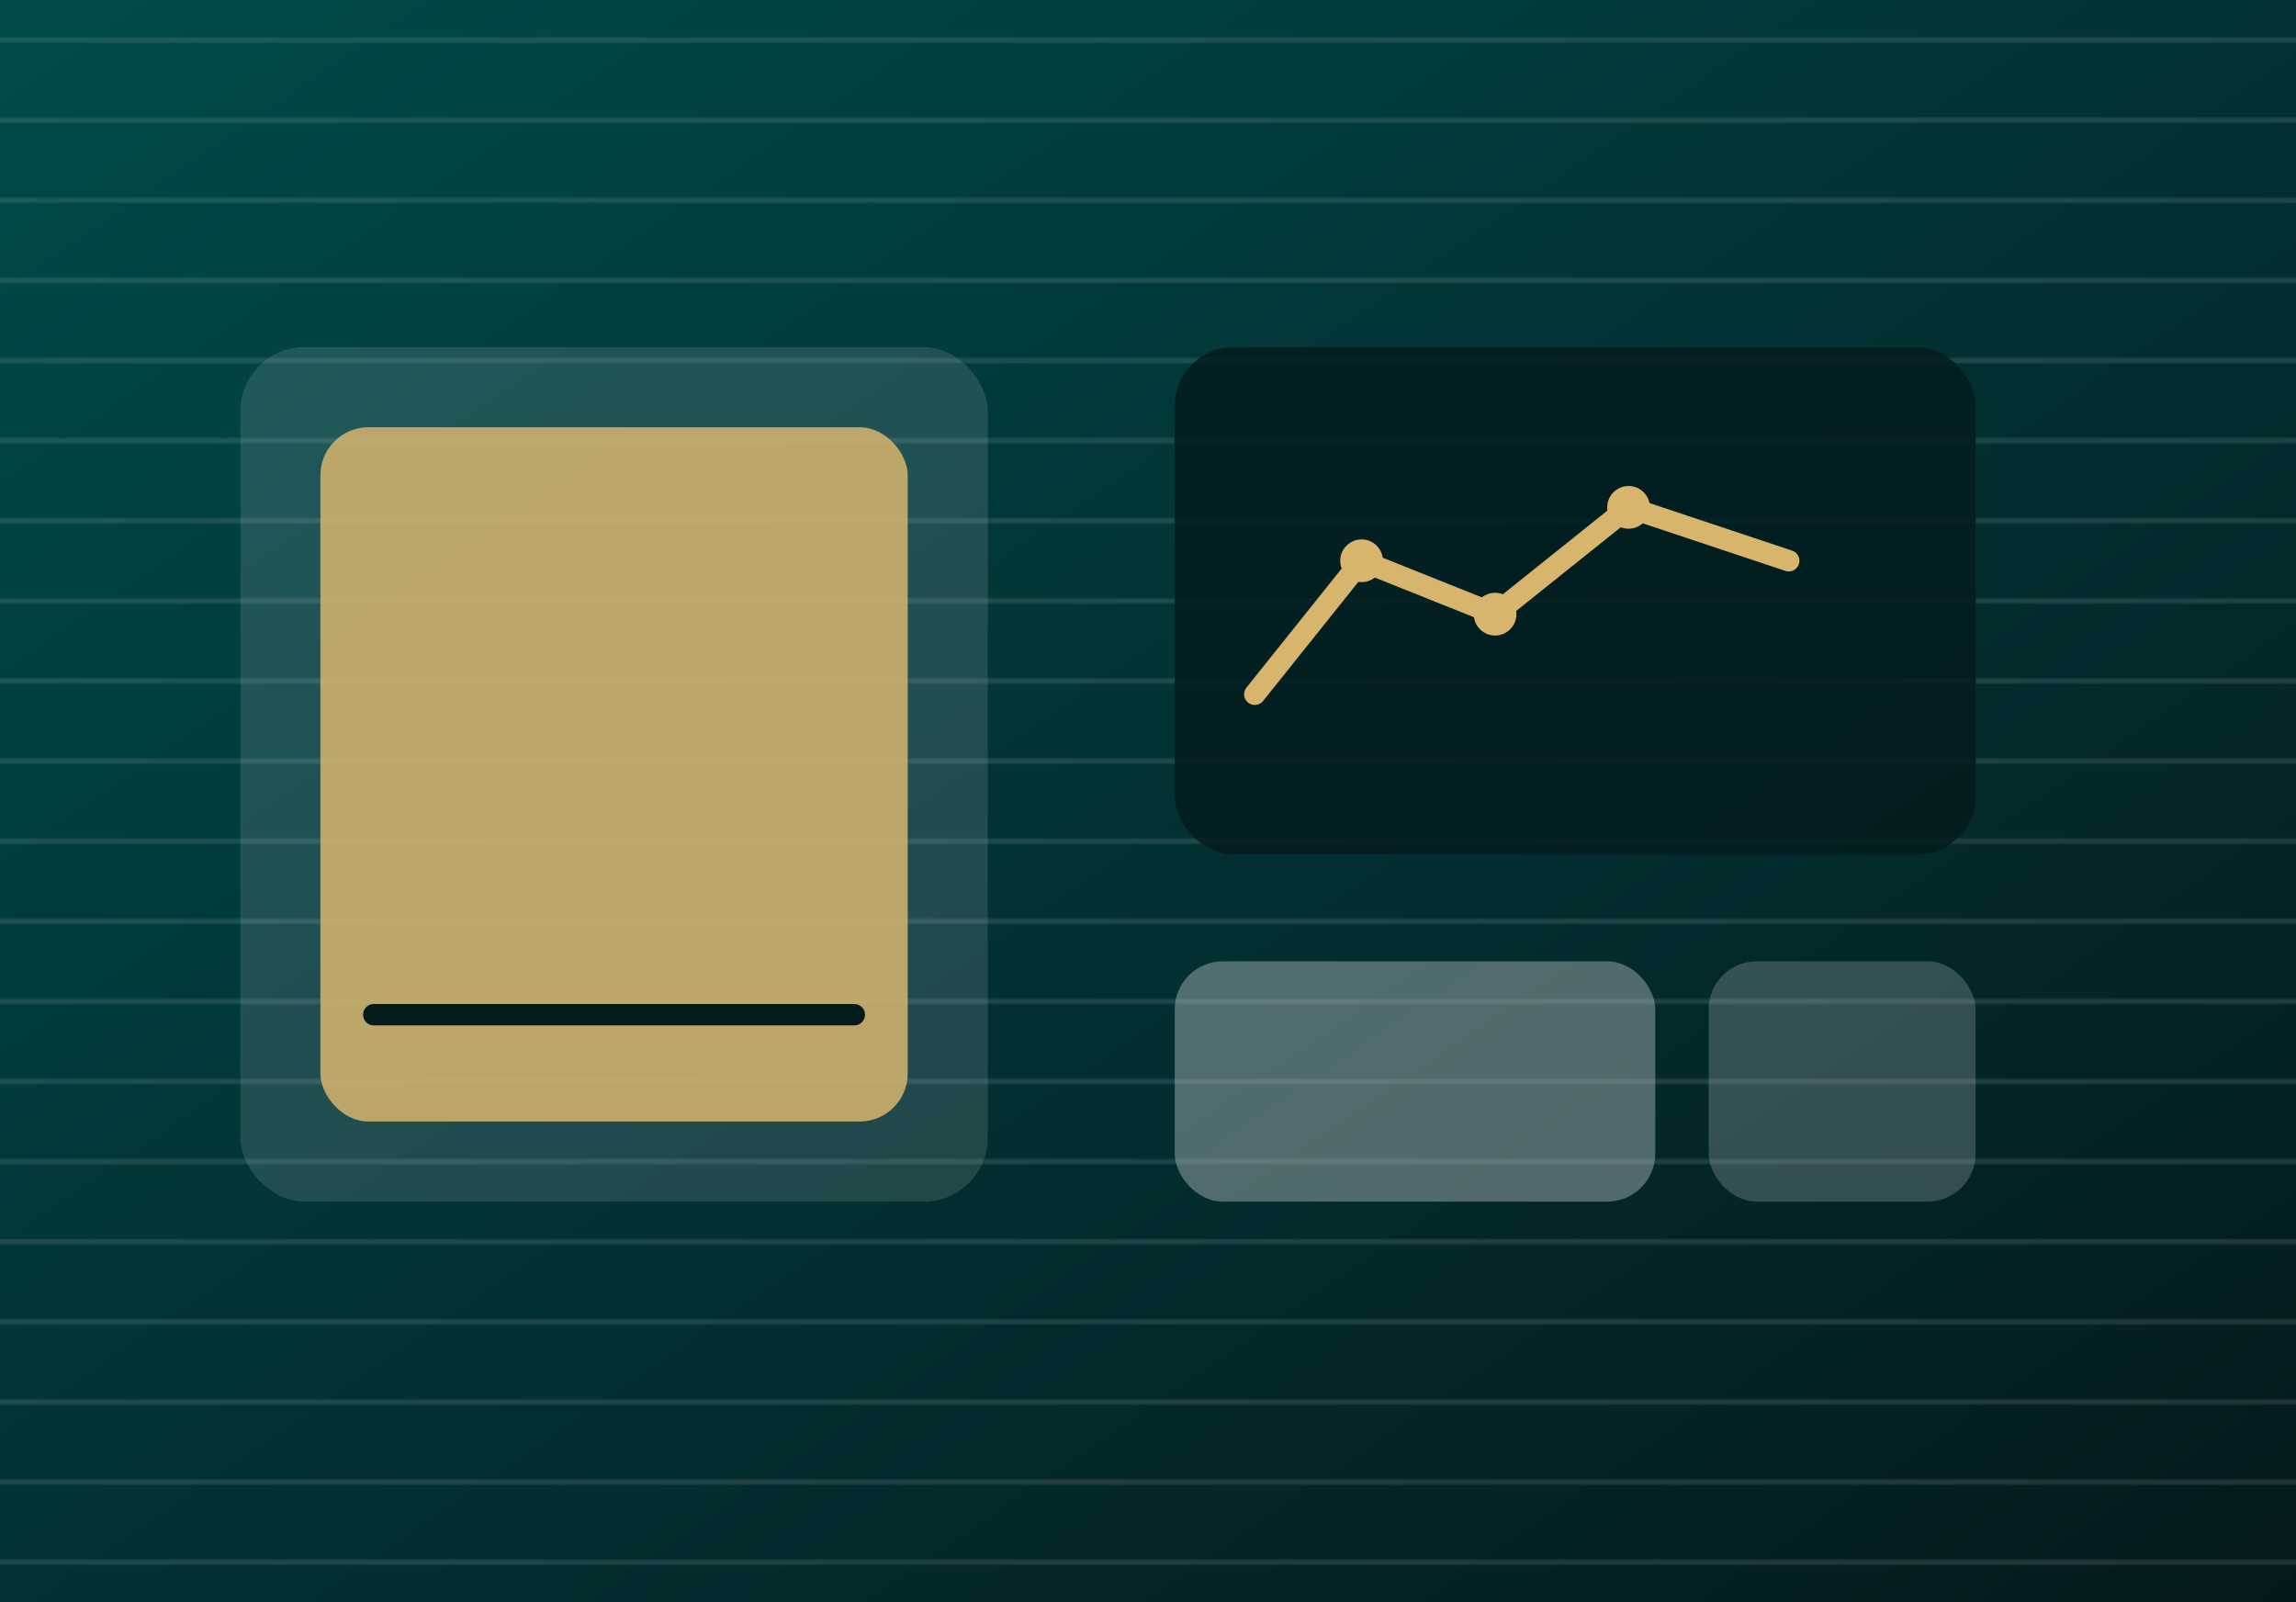 
                <svg xmlns="http://www.w3.org/2000/svg" viewBox="0 0 860 600">
                  <defs>
                    <linearGradient id="b1" x1="0" y1="0" x2="1" y2="1">
                      <stop offset="0%" stop-color="#004B4A"/>
                      <stop offset="100%" stop-color="#04191C"/>
                    </linearGradient>
                    <pattern id="p1" width="30" height="30" patternUnits="userSpaceOnUse">
                      <rect x="0" y="14" width="30" height="2" fill="#C7CCD1" opacity=".28"/>
                    </pattern>
                  </defs>
                  <rect width="860" height="600" fill="url(#b1)"/>
                  <rect width="860" height="600" fill="url(#p1)" opacity=".5"/>
                  <rect x="90" y="130" width="280" height="320" rx="24" ry="24" fill="#C7CCD1" opacity=".16"/>
                  <rect x="120" y="160" width="220" height="260" rx="18" ry="18" fill="#D7B56D" opacity=".85"/>
                  <path d="M140 380 H320" stroke="#041B1E" stroke-width="8" stroke-linecap="round"/>
                  <rect x="440" y="130" width="300" height="190" rx="22" ry="22" fill="#041B1E" opacity=".85"/>
                  <polyline points="470,260 510,210 560,230 610,190 670,210" fill="none" stroke="#D7B56D" stroke-width="8" stroke-linecap="round" stroke-linejoin="round"/>
                  <circle cx="510" cy="210" r="8" fill="#D7B56D"/>
                  <circle cx="560" cy="230" r="8" fill="#D7B56D"/>
                  <circle cx="610" cy="190" r="8" fill="#D7B56D"/>
                  <rect x="440" y="360" width="180" height="90" rx="18" ry="18" fill="#C7CCD1" opacity=".4"/>
                  <rect x="640" y="360" width="100" height="90" rx="18" ry="18" fill="#C7CCD1" opacity=".25"/>
                </svg>